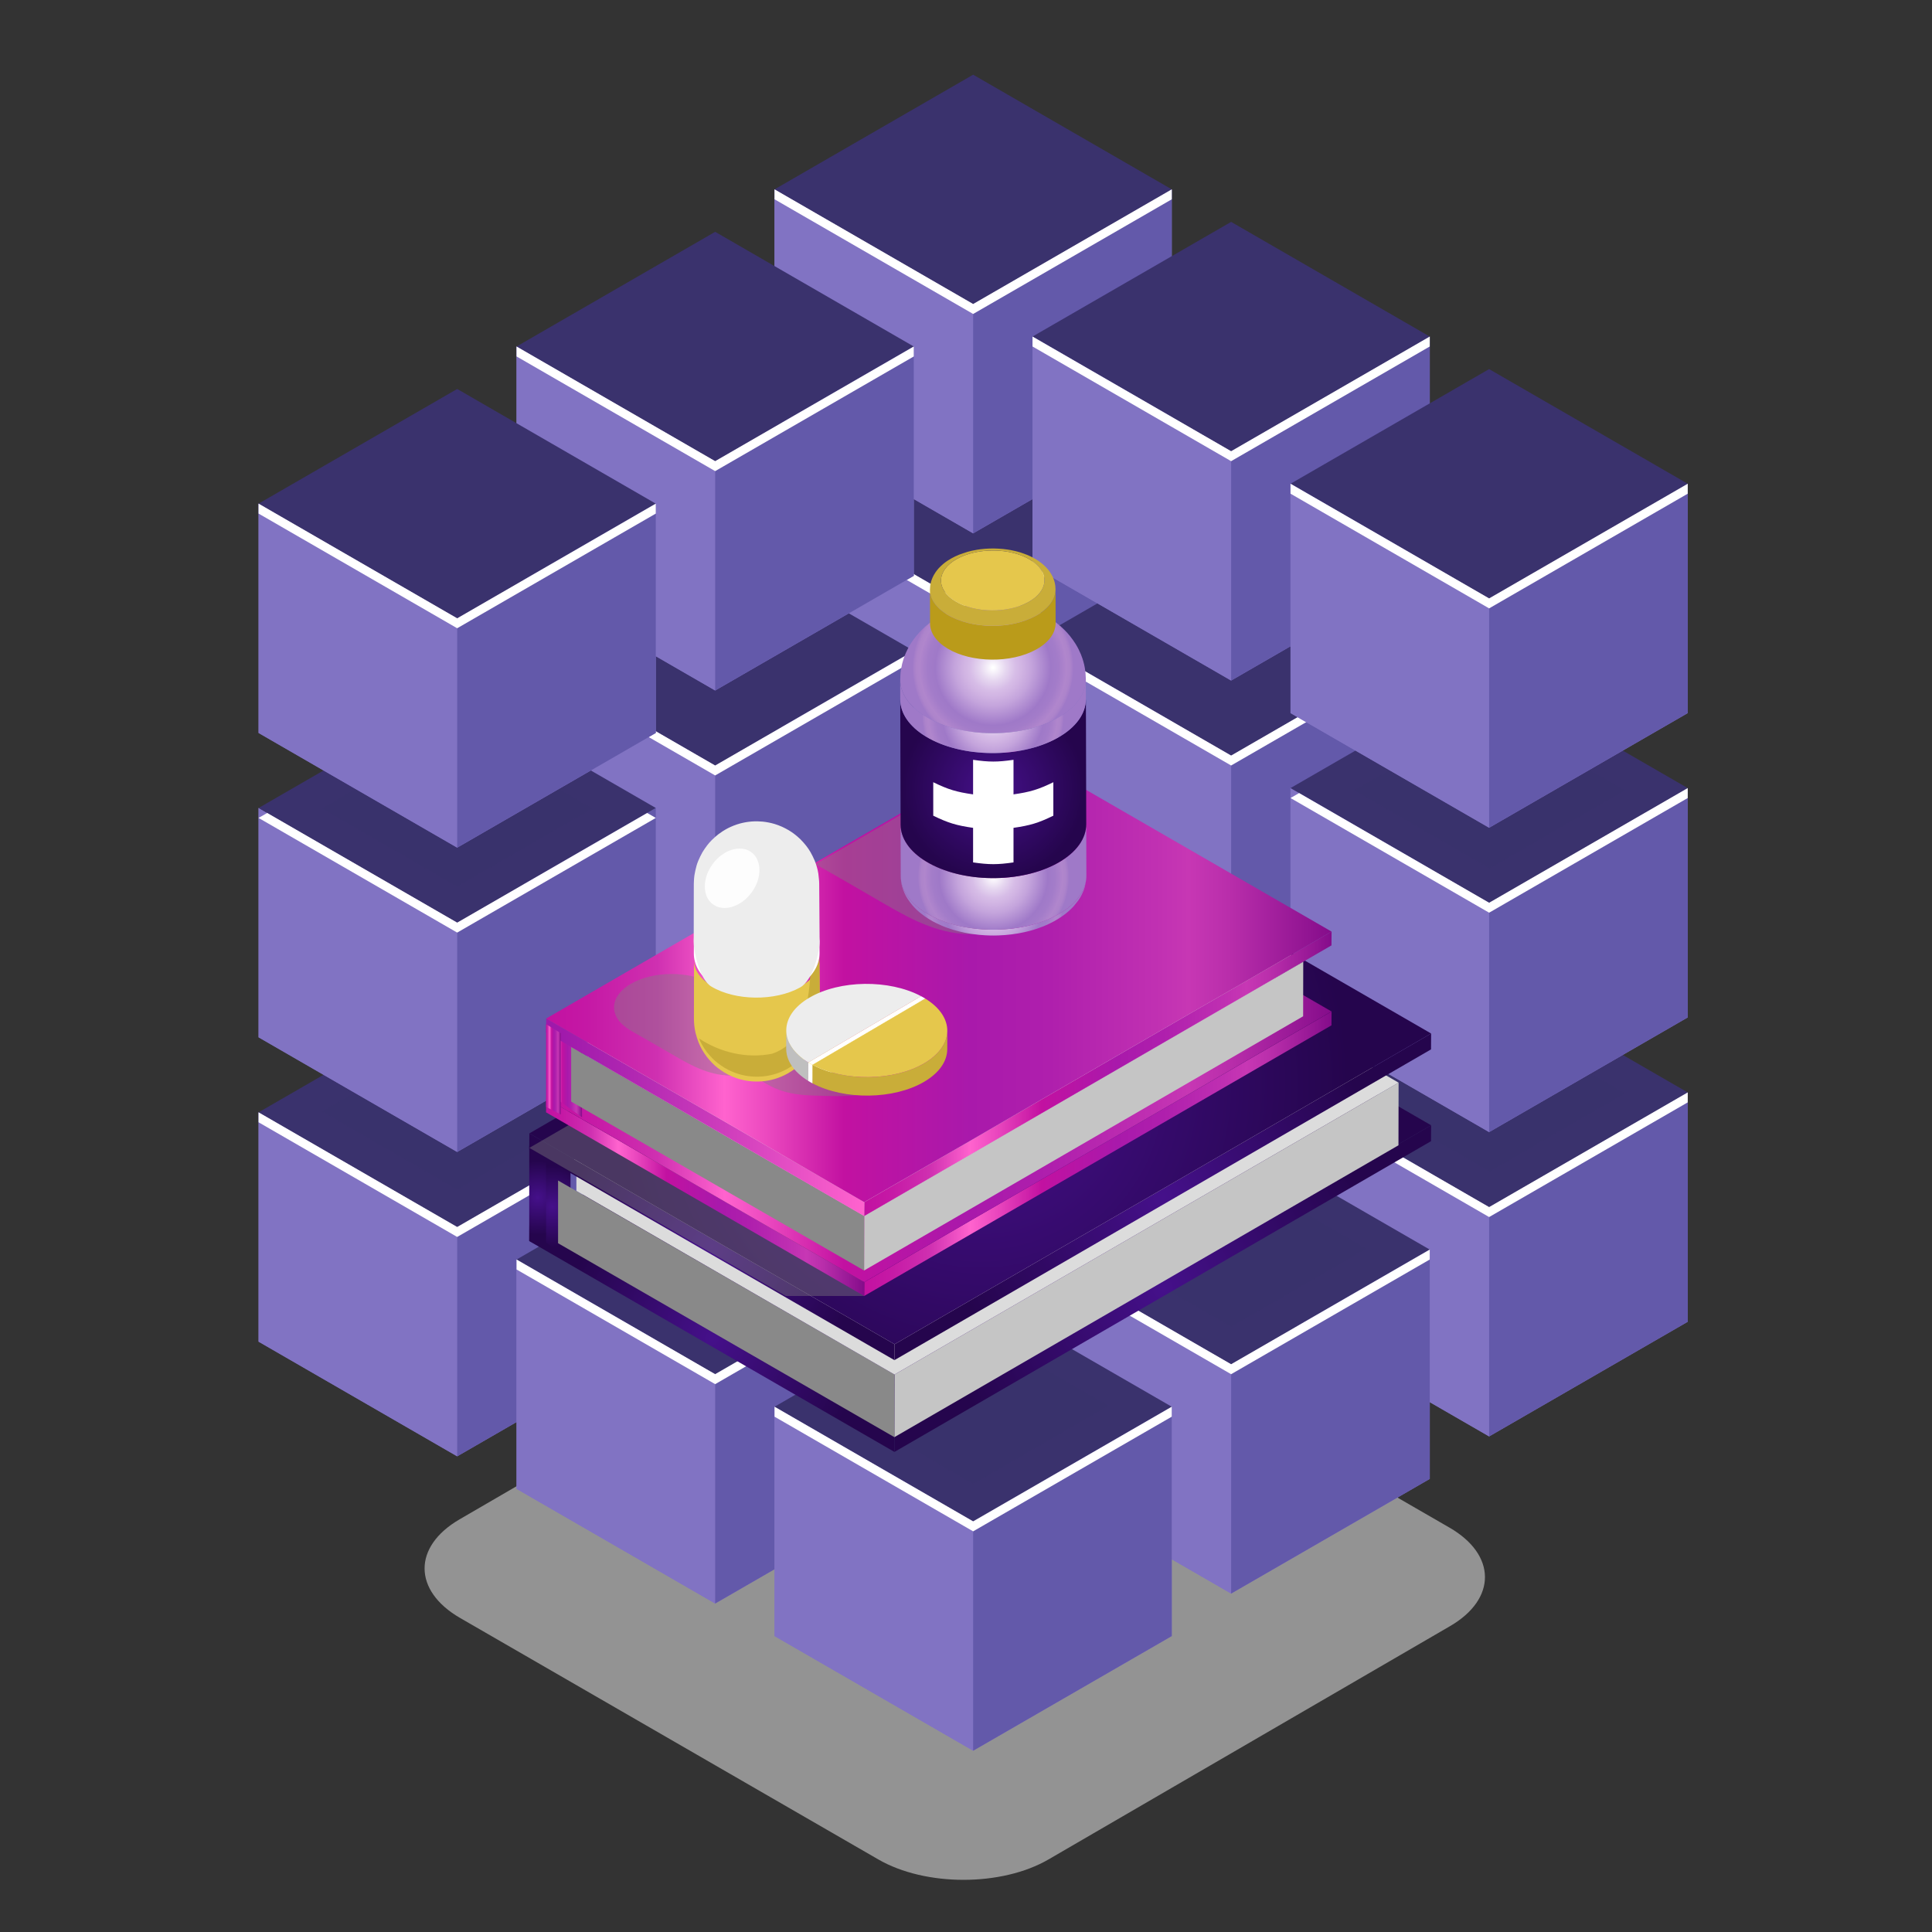 <?xml version="1.0" encoding="UTF-8"?> <!-- Generator: Adobe Illustrator 17.0.0, SVG Export Plug-In . SVG Version: 6.00 Build 0) --> <svg xmlns="http://www.w3.org/2000/svg" xmlns:xlink="http://www.w3.org/1999/xlink" id="Layer_1" x="0px" y="0px" width="100px" height="100px" viewBox="0 0 100 100" xml:space="preserve"><rect x="0" y="0" width="100" height="100" fill="#333333" stroke="none"/> <g opacity="0.5"> <path fill="#F3F3F3" d="M75.023,79.068c2.437,1.407,2.455,3.691,0.03,5.101L54.274,96.242c-2.425,1.41-6.373,1.41-8.811,0.003 L23.817,83.747c-2.442-1.41-2.455-3.696-0.03-5.106l20.778-12.074c2.423-1.41,6.369-1.407,8.808,0.003L75.023,79.068z"></path> </g> <g> <polygon fill="#8173C3" points="50.37,47.241 40.09,41.306 40.09,53.176 50.37,59.111 60.65,53.176 60.65,41.306 "></polygon> <polygon fill="#8173C3" points="50.37,59.111 40.09,53.176 40.09,41.306 50.37,47.241 "></polygon> <polygon fill="#6359AA" points="60.65,53.176 50.37,59.111 50.37,47.241 60.65,41.306 "></polygon> <polygon fill="#3A326D" points="50.37,47.241 40.09,41.306 50.37,35.371 60.65,41.306 "></polygon> <polygon fill="#FFFFFF" points="50.37,47.241 40.536,41.564 40.09,41.821 50.37,47.756 60.65,41.821 60.204,41.564 "></polygon> </g> <g> <polygon fill="#8173C3" points="63.723,54.86 53.443,48.925 53.443,60.795 63.723,66.73 74.004,60.795 74.004,48.925 "></polygon> <polygon fill="#8173C3" points="63.723,66.73 53.443,60.795 53.443,48.925 63.723,54.86 "></polygon> <polygon fill="#6359AA" points="74.004,60.795 63.723,66.73 63.723,54.86 74.004,48.925 "></polygon> <polygon fill="#3A326D" points="63.723,54.86 53.443,48.925 63.723,42.99 74.003,48.925 "></polygon> <polygon fill="#FFFFFF" points="63.723,54.86 53.889,49.183 53.443,49.44 63.723,55.375 74.003,49.44 73.557,49.183 "></polygon> </g> <g> <polygon fill="#8173C3" points="77.077,62.479 66.797,56.544 66.797,68.414 77.077,74.349 87.357,68.414 87.357,56.544 "></polygon> <polygon fill="#8173C3" points="77.077,74.349 66.797,68.414 66.797,56.544 77.077,62.479 "></polygon> <polygon fill="#6359AA" points="87.357,68.414 77.077,74.349 77.077,62.479 87.357,56.544 "></polygon> <polygon fill="#3A326D" points="77.077,62.479 66.797,56.544 77.076,50.609 87.356,56.544 "></polygon> <polygon fill="#FFFFFF" points="77.077,62.479 67.242,56.802 66.797,57.059 77.077,62.994 87.356,57.059 87.357,56.544 "></polygon> </g> <g> <polygon fill="#8173C3" points="37.017,55.375 26.737,49.44 26.737,61.31 37.017,67.245 47.297,61.31 47.297,49.44 "></polygon> <polygon fill="#8173C3" points="37.017,67.245 26.737,61.31 26.737,49.44 37.017,55.375 "></polygon> <polygon fill="#6359AA" points="47.297,61.31 37.017,67.245 37.017,55.375 47.297,49.44 "></polygon> <polygon fill="#3A326D" points="37.017,55.375 26.737,49.44 37.017,43.505 47.297,49.44 "></polygon> <polygon fill="#FFFFFF" points="37.017,55.375 27.183,49.697 26.737,49.955 37.017,55.89 47.297,49.955 46.851,49.698 "></polygon> </g> <g> <polygon fill="#8173C3" points="50.37,62.994 40.09,57.059 40.09,68.929 50.37,74.864 60.65,68.929 60.65,57.059 "></polygon> <polygon fill="#8173C3" points="50.37,74.864 40.09,68.929 40.09,57.059 50.37,62.994 "></polygon> <polygon fill="#6359AA" points="60.65,68.929 50.37,74.864 50.37,62.994 60.65,57.059 "></polygon> <polygon fill="#3A326D" points="50.37,62.994 40.09,57.059 50.37,51.124 60.65,57.059 "></polygon> <polygon fill="#FFFFFF" points="50.37,62.994 40.536,57.316 40.09,57.574 50.37,63.509 60.65,57.574 60.204,57.317 "></polygon> </g> <g> <polygon fill="#8173C3" points="63.723,70.613 53.443,64.678 53.443,76.548 63.723,82.483 74.004,76.548 74.004,64.678 "></polygon> <polygon fill="#8173C3" points="63.723,82.483 53.443,76.548 53.443,64.678 63.723,70.613 "></polygon> <polygon fill="#6359AA" points="74.004,76.548 63.723,82.483 63.723,70.613 74.004,64.678 "></polygon> <polygon fill="#3A326D" points="63.723,70.613 53.443,64.678 63.723,58.743 74.003,64.678 "></polygon> <polygon fill="#FFFFFF" points="63.723,70.613 53.889,64.935 53.443,65.193 63.723,71.128 74.003,65.193 74.004,64.678 "></polygon> </g> <g> <polygon fill="#8173C3" points="23.664,63.509 13.384,57.574 13.384,69.444 23.664,75.379 33.944,69.444 33.944,57.574 "></polygon> <polygon fill="#8173C3" points="23.664,75.379 13.384,69.444 13.384,57.574 23.664,63.509 "></polygon> <polygon fill="#6359AA" points="33.944,69.444 23.664,75.379 23.664,63.509 33.944,57.574 "></polygon> <polygon fill="#3A326D" points="23.664,63.509 13.384,57.574 23.664,51.639 33.944,57.574 "></polygon> <polygon fill="#FFFFFF" points="23.664,63.509 13.384,57.574 13.384,58.089 23.664,64.024 33.944,58.089 33.498,57.832 "></polygon> </g> <g> <polygon fill="#8173C3" points="37.017,71.128 26.737,65.193 26.737,77.063 37.017,82.998 47.297,77.063 47.297,65.193 "></polygon> <polygon fill="#8173C3" points="37.017,82.998 26.737,77.063 26.737,65.193 37.017,71.128 "></polygon> <polygon fill="#6359AA" points="47.297,77.063 37.017,82.998 37.017,71.128 47.297,65.193 "></polygon> <polygon fill="#3A326D" points="37.017,71.128 26.737,65.193 37.017,59.258 47.297,65.193 "></polygon> <polygon fill="#FFFFFF" points="37.017,71.128 26.737,65.193 26.737,65.708 37.017,71.643 47.297,65.708 46.851,65.45 "></polygon> </g> <g> <polygon fill="#8173C3" points="50.37,78.747 40.09,72.812 40.09,84.682 50.37,90.617 60.65,84.682 60.65,72.812 "></polygon> <polygon fill="#8173C3" points="50.37,90.617 40.09,84.682 40.09,72.812 50.37,78.747 "></polygon> <polygon fill="#6359AA" points="60.65,84.682 50.37,90.617 50.37,78.747 60.65,72.812 "></polygon> <polygon fill="#3A326D" points="50.37,78.747 40.09,72.812 50.37,66.877 60.65,72.812 "></polygon> <polygon fill="#FFFFFF" points="50.37,78.747 40.09,72.812 40.09,73.327 50.37,79.262 60.65,73.327 60.65,72.812 "></polygon> </g> <g> <polygon fill="#8173C3" points="50.37,31.489 40.09,25.553 40.09,37.423 50.37,43.359 60.65,37.423 60.65,25.553 "></polygon> <polygon fill="#8173C3" points="50.37,43.359 40.09,37.423 40.09,25.553 50.37,31.489 "></polygon> <polygon fill="#6359AA" points="60.65,37.423 50.37,43.359 50.37,31.489 60.65,25.553 "></polygon> <polygon fill="#3A326D" points="50.37,31.489 40.09,25.553 50.37,19.618 60.65,25.554 "></polygon> <polygon fill="#FFFFFF" points="50.37,31.489 40.536,25.811 40.09,26.068 50.37,32.003 60.65,26.068 60.204,25.811 "></polygon> </g> <g> <polygon opacity="0.7" fill="#3A326D" points="50.37,76.814 43.358,72.765 50.37,68.717 57.383,72.765 "></polygon> <polygon opacity="0.7" fill="#3A326D" points="37.017,69.195 30.005,65.146 37.017,61.098 44.03,65.146 "></polygon> <polygon opacity="0.7" fill="#3A326D" points="63.723,68.68 56.711,64.631 63.723,60.583 70.736,64.631 "></polygon> <polygon opacity="0.7" fill="#3A326D" points="77.102,60.639 70.09,56.591 77.102,52.542 84.115,56.591 "></polygon> <polygon opacity="0.7" fill="#3A326D" points="23.664,61.576 16.651,57.527 23.664,53.479 30.676,57.527 "></polygon> </g> <g> <polygon fill="#8173C3" points="63.723,39.108 53.443,33.172 53.443,45.042 63.723,50.978 74.004,45.042 74.004,33.172 "></polygon> <polygon fill="#8173C3" points="63.723,50.978 53.443,45.042 53.443,33.172 63.723,39.108 "></polygon> <polygon fill="#6359AA" points="74.004,45.042 63.723,50.978 63.723,39.108 74.004,33.172 "></polygon> <polygon fill="#3A326D" points="63.723,39.108 53.443,33.172 63.723,27.237 74.003,33.173 "></polygon> <polygon fill="#FFFFFF" points="63.723,39.108 53.889,33.43 53.443,33.687 63.723,39.622 74.003,33.687 73.557,33.43 "></polygon> </g> <g> <polygon fill="#8173C3" points="77.077,46.727 66.797,40.791 66.797,52.661 77.077,58.597 87.357,52.661 87.357,40.791 "></polygon> <polygon fill="#8173C3" points="77.077,58.597 66.797,52.661 66.797,40.791 77.077,46.727 "></polygon> <polygon fill="#6359AA" points="87.357,52.661 77.077,58.597 77.077,46.727 87.357,40.791 "></polygon> <polygon fill="#3A326D" points="77.077,46.727 66.797,40.791 77.076,34.856 87.356,40.791 "></polygon> <polygon fill="#FFFFFF" points="77.077,46.727 67.242,41.049 66.797,41.306 77.077,47.241 87.356,41.306 87.357,40.791 "></polygon> </g> <g> <polygon fill="#8173C3" points="37.017,39.623 26.737,33.687 26.737,45.557 37.017,51.492 47.297,45.557 47.297,33.687 "></polygon> <polygon fill="#8173C3" points="37.017,51.493 26.737,45.557 26.737,33.687 37.017,39.623 "></polygon> <polygon fill="#6359AA" points="47.297,45.557 37.017,51.493 37.017,39.623 47.297,33.687 "></polygon> <polygon fill="#3A326D" points="37.017,39.623 26.737,33.687 37.017,27.752 47.297,33.687 "></polygon> <polygon fill="#FFFFFF" points="37.017,39.623 27.183,33.945 26.737,34.202 37.017,40.137 47.297,34.202 46.851,33.945 "></polygon> </g> <g> <polygon fill="#8173C3" points="23.664,47.756 13.384,41.821 13.384,53.691 23.664,59.626 33.944,53.691 33.944,41.821 "></polygon> <polygon fill="#8173C3" points="23.664,59.626 13.384,53.691 13.384,41.821 23.664,47.756 "></polygon> <polygon fill="#6359AA" points="33.944,53.691 23.664,59.626 23.664,47.756 33.944,41.821 "></polygon> <polygon fill="#3A326D" points="23.664,47.756 13.384,41.821 23.664,35.886 33.944,41.821 "></polygon> <polygon fill="#FFFFFF" points="23.664,47.756 13.83,42.079 13.384,42.336 23.664,48.271 33.944,42.336 33.498,42.079 "></polygon> </g> <g> <polygon opacity="0.7" fill="#3A326D" points="77.102,44.956 70.09,40.908 77.102,36.859 84.115,40.908 "></polygon> <polygon opacity="0.7" fill="#3A326D" points="23.664,45.893 16.651,41.844 23.664,37.795 30.676,41.844 "></polygon> </g> <g> <polygon fill="#8173C3" points="50.37,15.736 40.09,9.801 40.09,21.671 50.37,27.606 60.65,21.671 60.65,9.801 "></polygon> <polygon fill="#8173C3" points="50.37,27.606 40.09,21.671 40.09,9.801 50.37,15.736 "></polygon> <polygon fill="#6359AA" points="60.65,21.671 50.37,27.606 50.37,15.736 60.65,9.801 "></polygon> <polygon fill="#3A326D" points="50.37,15.736 40.09,9.801 50.37,3.866 60.65,9.801 "></polygon> <polygon fill="#FFFFFF" points="50.37,15.736 40.09,9.801 40.09,10.315 50.37,16.251 60.65,10.316 60.65,9.801 "></polygon> </g> <g> <polygon fill="#8173C3" points="63.723,23.355 53.443,17.42 53.443,29.29 63.723,35.225 74.004,29.29 74.004,17.42 "></polygon> <polygon fill="#8173C3" points="63.723,35.225 53.443,29.29 53.443,17.42 63.723,23.355 "></polygon> <polygon fill="#6359AA" points="74.004,29.29 63.723,35.225 63.723,23.355 74.004,17.42 "></polygon> <polygon fill="#3A326D" points="63.723,23.355 53.443,17.42 63.723,11.485 74.003,17.42 "></polygon> <polygon fill="#FFFFFF" points="63.723,23.355 53.443,17.42 53.443,17.934 63.723,23.87 74.003,17.935 74.004,17.42 "></polygon> </g> <g> <polygon fill="#8173C3" points="77.077,30.974 66.797,25.039 66.797,36.909 77.077,42.844 87.357,36.909 87.357,25.039 "></polygon> <polygon fill="#8173C3" points="77.077,42.844 66.797,36.909 66.797,25.039 77.077,30.974 "></polygon> <polygon fill="#6359AA" points="87.357,36.909 77.077,42.844 77.077,30.974 87.357,25.039 "></polygon> <polygon fill="#3A326D" points="77.077,30.974 66.797,25.039 77.076,19.104 87.356,25.039 "></polygon> <polygon fill="#FFFFFF" points="77.077,30.974 66.797,25.038 66.797,25.553 77.077,31.489 87.356,25.554 87.357,25.039 "></polygon> </g> <g> <polygon fill="#8173C3" points="37.017,23.87 26.737,17.935 26.737,29.805 37.017,35.74 47.297,29.805 47.297,17.935 "></polygon> <polygon fill="#8173C3" points="37.017,35.74 26.737,29.805 26.737,17.935 37.017,23.87 "></polygon> <polygon fill="#6359AA" points="47.297,29.805 37.017,35.74 37.017,23.87 47.297,17.935 "></polygon> <polygon fill="#3A326D" points="37.017,23.87 26.737,17.935 37.017,11.999 47.297,17.935 "></polygon> <polygon fill="#FFFFFF" points="37.017,23.87 26.737,17.935 26.737,18.449 37.017,24.385 47.297,18.45 47.297,17.935 "></polygon> </g> <g> <polygon fill="#8173C3" points="23.664,32.004 13.384,26.068 13.384,37.938 23.664,43.874 33.944,37.938 33.944,26.068 "></polygon> <polygon fill="#8173C3" points="23.664,43.874 13.384,37.938 13.384,26.068 23.664,32.004 "></polygon> <polygon fill="#6359AA" points="33.944,37.938 23.664,43.874 23.664,32.004 33.944,26.068 "></polygon> <polygon fill="#3A326D" points="23.664,32.004 13.384,26.068 23.664,20.133 33.944,26.069 "></polygon> <polygon fill="#FFFFFF" points="23.664,32.004 13.384,26.068 13.384,26.583 23.664,32.518 33.944,26.583 33.944,26.068 "></polygon> </g> <g> <g id="XMLID_11346_"> <radialGradient id="XMLID_2_" cx="60.186" cy="66.698" r="11.497" gradientUnits="userSpaceOnUse"> <stop offset="0" style="stop-color:#45108A"></stop> <stop offset="1" style="stop-color:#25054D"></stop> </radialGradient> <polygon id="XMLID_11347_" fill="url(#XMLID_2_)" points="74.075,58.244 74.07,59.067 46.296,75.152 46.302,74.329 "></polygon> </g> <g id="XMLID_11344_"> <radialGradient id="XMLID_3_" cx="36.847" cy="69.284" r="7.868" gradientUnits="userSpaceOnUse"> <stop offset="0" style="stop-color:#45108A"></stop> <stop offset="1" style="stop-color:#25054D"></stop> </radialGradient> <polygon id="XMLID_11345_" fill="url(#XMLID_3_)" points="46.302,74.329 46.296,75.152 27.393,64.238 27.399,63.415 "></polygon> </g> <g id="XMLID_11342_"> <radialGradient id="XMLID_4_" cx="50.737" cy="60.83" r="19.064" gradientUnits="userSpaceOnUse"> <stop offset="0" style="stop-color:#45108A"></stop> <stop offset="1" style="stop-color:#25054D"></stop> </radialGradient> <polygon id="XMLID_11343_" fill="url(#XMLID_4_)" points="74.075,58.244 46.302,74.329 27.399,63.415 55.172,47.331 "></polygon> </g> <radialGradient id="XMLID_5_" cx="28.589" cy="58.074" r="1.973" gradientTransform="matrix(1 0 0 1.071 0 0.249)" gradientUnits="userSpaceOnUse"> <stop offset="0" style="stop-color:#45108A"></stop> <stop offset="1" style="stop-color:#25054D"></stop> </radialGradient> <polygon id="XMLID_11339_" fill="url(#XMLID_5_)" points="29.53,60.62 27.647,59.654 27.647,63.828 29.53,65.283 "></polygon> <g id="XMLID_11331_"> <g id="XMLID_11332_"> <g id="XMLID_11337_"> <polygon id="XMLID_11338_" fill="#C5C5C5" points="72.391,56.038 72.384,59.28 46.293,74.387 46.3,71.146 "></polygon> </g> <g id="XMLID_11335_"> <polygon id="XMLID_11336_" fill="#898989" points="28.886,61.103 28.886,64.349 46.293,74.387 46.3,71.146 "></polygon> </g> <g id="XMLID_11333_"> <polygon id="XMLID_11334_" fill="#DCDCDC" points="54.843,45.906 29.834,60.387 29.834,61.639 46.3,71.146 72.391,56.038 "></polygon> </g> </g> </g> <g id="XMLID_11329_"> <radialGradient id="XMLID_6_" cx="60.186" cy="61.947" r="11.497" gradientUnits="userSpaceOnUse"> <stop offset="0" style="stop-color:#45108A"></stop> <stop offset="1" style="stop-color:#25054D"></stop> </radialGradient> <polygon id="XMLID_11330_" fill="url(#XMLID_6_)" points="74.075,53.494 74.07,54.316 46.296,70.401 46.302,69.578 "></polygon> </g> <g id="XMLID_11327_"> <radialGradient id="XMLID_7_" cx="36.847" cy="64.533" r="7.868" gradientUnits="userSpaceOnUse"> <stop offset="0" style="stop-color:#45108A"></stop> <stop offset="1" style="stop-color:#25054D"></stop> </radialGradient> <polygon id="XMLID_11328_" fill="url(#XMLID_7_)" points="46.302,69.578 46.296,70.401 27.393,59.487 27.399,58.664 "></polygon> </g> <g id="XMLID_11325_"> <radialGradient id="XMLID_8_" cx="50.737" cy="56.079" r="19.064" gradientUnits="userSpaceOnUse"> <stop offset="0" style="stop-color:#45108A"></stop> <stop offset="1" style="stop-color:#25054D"></stop> </radialGradient> <polygon id="XMLID_11326_" fill="url(#XMLID_8_)" points="74.075,53.494 46.302,69.578 27.399,58.664 55.172,42.58 "></polygon> </g> <radialGradient id="XMLID_9_" cx="27.828" cy="61.993" r="1.922" gradientUnits="userSpaceOnUse"> <stop offset="0" style="stop-color:#45108A"></stop> <stop offset="1" style="stop-color:#25054D"></stop> </radialGradient> <polygon id="XMLID_11322_" fill="url(#XMLID_9_)" points="28.264,64.676 27.393,64.227 27.393,59.31 28.264,59.842 "></polygon> <polygon id="XMLID_20_" opacity="0.41" fill="#808080" points="44.728,67.08 40.673,67.08 27.399,59.414 29.564,58.16 44.486,64.654 "></polygon> <g id="XMLID_11318_"> <linearGradient id="XMLID_10_" gradientUnits="userSpaceOnUse" x1="44.728" y1="59.717" x2="68.922" y2="59.717"> <stop offset="0" style="stop-color:#C211A1"></stop> <stop offset="0.052" style="stop-color:#C518A5"></stop> <stop offset="0.131" style="stop-color:#CE2DAF"></stop> <stop offset="0.141" style="stop-color:#CF30B1"></stop> <stop offset="0.227" style="stop-color:#FF63CE"></stop> <stop offset="0.282" style="stop-color:#EB48BF"></stop> <stop offset="0.379" style="stop-color:#C211A1"></stop> <stop offset="0.54" style="stop-color:#A919AB"></stop> <stop offset="0.641" style="stop-color:#AF1FAD"></stop> <stop offset="0.775" style="stop-color:#C030B2"></stop> <stop offset="0.818" style="stop-color:#C737B4"></stop> <stop offset="0.869" style="stop-color:#B92EAB"></stop> <stop offset="0.964" style="stop-color:#941694"></stop> <stop offset="1" style="stop-color:#840C8A"></stop> </linearGradient> <polygon id="XMLID_11319_" fill="url(#XMLID_10_)" points="68.922,52.354 68.917,53.071 44.728,67.08 44.733,66.363 "></polygon> </g> <g id="XMLID_11316_"> <linearGradient id="XMLID_11_" gradientUnits="userSpaceOnUse" x1="28.264" y1="61.969" x2="44.733" y2="61.969"> <stop offset="0" style="stop-color:#C211A1"></stop> <stop offset="0.052" style="stop-color:#C518A5"></stop> <stop offset="0.131" style="stop-color:#CE2DAF"></stop> <stop offset="0.141" style="stop-color:#CF30B1"></stop> <stop offset="0.227" style="stop-color:#FF63CE"></stop> <stop offset="0.282" style="stop-color:#EB48BF"></stop> <stop offset="0.379" style="stop-color:#C211A1"></stop> <stop offset="0.54" style="stop-color:#A919AB"></stop> <stop offset="0.641" style="stop-color:#AF1FAD"></stop> <stop offset="0.775" style="stop-color:#C030B2"></stop> <stop offset="0.818" style="stop-color:#C737B4"></stop> <stop offset="0.869" style="stop-color:#B92EAB"></stop> <stop offset="0.964" style="stop-color:#941694"></stop> <stop offset="1" style="stop-color:#840C8A"></stop> </linearGradient> <polygon id="XMLID_11317_" fill="url(#XMLID_11_)" points="44.733,66.363 44.728,67.08 28.264,57.575 28.269,56.858 "></polygon> </g> <g id="XMLID_11314_"> <linearGradient id="XMLID_12_" gradientUnits="userSpaceOnUse" x1="28.269" y1="54.606" x2="68.922" y2="54.606"> <stop offset="0" style="stop-color:#C211A1"></stop> <stop offset="0.052" style="stop-color:#C518A5"></stop> <stop offset="0.131" style="stop-color:#CE2DAF"></stop> <stop offset="0.141" style="stop-color:#CF30B1"></stop> <stop offset="0.227" style="stop-color:#FF63CE"></stop> <stop offset="0.282" style="stop-color:#EB48BF"></stop> <stop offset="0.379" style="stop-color:#C211A1"></stop> <stop offset="0.54" style="stop-color:#A919AB"></stop> <stop offset="0.641" style="stop-color:#AF1FAD"></stop> <stop offset="0.775" style="stop-color:#C030B2"></stop> <stop offset="0.818" style="stop-color:#C737B4"></stop> <stop offset="0.869" style="stop-color:#B92EAB"></stop> <stop offset="0.964" style="stop-color:#941694"></stop> <stop offset="1" style="stop-color:#840C8A"></stop> </linearGradient> <polygon id="XMLID_11315_" fill="url(#XMLID_12_)" points="68.922,52.354 44.733,66.363 28.269,56.858 52.458,42.849 "></polygon> </g> <linearGradient id="XMLID_13_" gradientUnits="userSpaceOnUse" x1="28.485" y1="55.544" x2="30.125" y2="55.544"> <stop offset="0" style="stop-color:#C211A1"></stop> <stop offset="0.052" style="stop-color:#C518A5"></stop> <stop offset="0.131" style="stop-color:#CE2DAF"></stop> <stop offset="0.141" style="stop-color:#CF30B1"></stop> <stop offset="0.227" style="stop-color:#FF63CE"></stop> <stop offset="0.282" style="stop-color:#EB48BF"></stop> <stop offset="0.379" style="stop-color:#C211A1"></stop> <stop offset="0.54" style="stop-color:#A919AB"></stop> <stop offset="0.641" style="stop-color:#AF1FAD"></stop> <stop offset="0.775" style="stop-color:#C030B2"></stop> <stop offset="0.818" style="stop-color:#C737B4"></stop> <stop offset="0.869" style="stop-color:#B92EAB"></stop> <stop offset="0.964" style="stop-color:#941694"></stop> <stop offset="1" style="stop-color:#840C8A"></stop> </linearGradient> <polygon id="XMLID_11311_" fill="url(#XMLID_13_)" points="30.125,54.041 28.485,53.256 28.485,56.648 30.125,57.831 "></polygon> <g id="XMLID_11303_"> <g id="XMLID_11304_"> <g id="XMLID_11309_"> <polygon id="XMLID_11310_" fill="#C5C5C5" points="67.456,49.779 67.45,52.603 44.725,65.761 44.731,62.937 "></polygon> </g> <g id="XMLID_11307_"> <polygon id="XMLID_11308_" fill="#898989" points="29.564,54.191 29.564,57.018 44.725,65.761 44.731,62.937 "></polygon> </g> <g id="XMLID_11305_"> <polygon id="XMLID_11306_" fill="#DCDCDC" points="52.172,40.955 30.39,53.567 30.39,54.658 44.731,62.937 67.456,49.779 "></polygon> </g> </g> </g> <g id="XMLID_11301_"> <linearGradient id="XMLID_14_" gradientUnits="userSpaceOnUse" x1="44.728" y1="55.579" x2="68.922" y2="55.579"> <stop offset="0" style="stop-color:#C211A1"></stop> <stop offset="0.052" style="stop-color:#C518A5"></stop> <stop offset="0.131" style="stop-color:#CE2DAF"></stop> <stop offset="0.141" style="stop-color:#CF30B1"></stop> <stop offset="0.227" style="stop-color:#FF63CE"></stop> <stop offset="0.282" style="stop-color:#EB48BF"></stop> <stop offset="0.379" style="stop-color:#C211A1"></stop> <stop offset="0.54" style="stop-color:#A919AB"></stop> <stop offset="0.641" style="stop-color:#AF1FAD"></stop> <stop offset="0.775" style="stop-color:#C030B2"></stop> <stop offset="0.818" style="stop-color:#C737B4"></stop> <stop offset="0.869" style="stop-color:#B92EAB"></stop> <stop offset="0.964" style="stop-color:#941694"></stop> <stop offset="1" style="stop-color:#840C8A"></stop> </linearGradient> <polygon id="XMLID_11302_" fill="url(#XMLID_14_)" points="68.922,48.217 68.917,48.933 44.728,62.942 44.733,62.226 "></polygon> </g> <g id="XMLID_11299_"> <linearGradient id="XMLID_15_" gradientUnits="userSpaceOnUse" x1="28.264" y1="57.831" x2="44.733" y2="57.831"> <stop offset="0.035" style="stop-color:#9F19AB"></stop> <stop offset="0.244" style="stop-color:#AE25B1"></stop> <stop offset="0.645" style="stop-color:#D744BF"></stop> <stop offset="1" style="stop-color:#FF63CE"></stop> </linearGradient> <polygon id="XMLID_11300_" fill="url(#XMLID_15_)" points="44.733,62.226 44.728,62.942 28.264,53.437 28.269,52.72 "></polygon> </g> <g id="XMLID_11297_"> <linearGradient id="XMLID_16_" gradientUnits="userSpaceOnUse" x1="28.267" y1="50.468" x2="68.922" y2="50.468"> <stop offset="0" style="stop-color:#C211A1"></stop> <stop offset="0.052" style="stop-color:#C518A5"></stop> <stop offset="0.131" style="stop-color:#CE2DAF"></stop> <stop offset="0.141" style="stop-color:#CF30B1"></stop> <stop offset="0.227" style="stop-color:#FF63CE"></stop> <stop offset="0.282" style="stop-color:#EB48BF"></stop> <stop offset="0.379" style="stop-color:#C211A1"></stop> <stop offset="0.54" style="stop-color:#A919AB"></stop> <stop offset="0.641" style="stop-color:#AF1FAD"></stop> <stop offset="0.775" style="stop-color:#C030B2"></stop> <stop offset="0.818" style="stop-color:#C737B4"></stop> <stop offset="0.869" style="stop-color:#B92EAB"></stop> <stop offset="0.964" style="stop-color:#941694"></stop> <stop offset="1" style="stop-color:#840C8A"></stop> </linearGradient> <polygon id="XMLID_9051_" fill="url(#XMLID_16_)" points="68.922,48.219 44.731,62.224 28.267,52.721 32.83,50.079 40.866,45.426 52.458,38.712 "></polygon> </g> <linearGradient id="XMLID_17_" gradientUnits="userSpaceOnUse" x1="28.264" y1="55.347" x2="29.022" y2="55.347"> <stop offset="0" style="stop-color:#C211A1"></stop> <stop offset="0.052" style="stop-color:#C518A5"></stop> <stop offset="0.131" style="stop-color:#CE2DAF"></stop> <stop offset="0.141" style="stop-color:#CF30B1"></stop> <stop offset="0.227" style="stop-color:#FF63CE"></stop> <stop offset="0.282" style="stop-color:#EB48BF"></stop> <stop offset="0.379" style="stop-color:#C211A1"></stop> <stop offset="0.54" style="stop-color:#A919AB"></stop> <stop offset="0.641" style="stop-color:#AF1FAD"></stop> <stop offset="0.775" style="stop-color:#C030B2"></stop> <stop offset="0.818" style="stop-color:#C737B4"></stop> <stop offset="0.869" style="stop-color:#B92EAB"></stop> <stop offset="0.964" style="stop-color:#941694"></stop> <stop offset="1" style="stop-color:#840C8A"></stop> </linearGradient> <polygon id="XMLID_11294_" fill="url(#XMLID_17_)" points="29.022,57.683 28.264,57.293 28.264,53.01 29.022,53.474 "></polygon> <g id="XMLID_10904_"> <path id="XMLID_9049_" opacity="0.41" fill="#808080" d="M52.321,45.965v2.339c-0.004,0.118-2.256,0.049-2.465,0.034 c-1.704-0.129-3.123-1-4.564-1.837c-0.426-0.247-0.856-0.495-1.282-0.742c-0.529-0.304-1.057-0.609-1.59-0.909 c-0.068-0.038-0.137-0.08-0.205-0.122l6.523-3.777c0.015,0.008,0.027,0.015,0.042,0.023c1.293,0.753,1.643,1.841,1.065,2.784 L52.321,45.965z"></path> </g> <g id="XMLID_10821_"> <radialGradient id="XMLID_18_" cx="51.426" cy="46.873" r="3.569" gradientUnits="userSpaceOnUse"> <stop offset="0.01" style="stop-color:#FFFFFF"></stop> <stop offset="0.162" style="stop-color:#E6D7F0"></stop> <stop offset="0.285" style="stop-color:#D7BDE7"></stop> <stop offset="0.359" style="stop-color:#D1B4E3"></stop> <stop offset="0.477" style="stop-color:#C4A4DC"></stop> <stop offset="0.706" style="stop-color:#A17BC9"></stop> <stop offset="0.717" style="stop-color:#9F79C8"></stop> <stop offset="0.811" style="stop-color:#A37CC9"></stop> <stop offset="0.898" style="stop-color:#AE84CC"></stop> <stop offset="0.909" style="stop-color:#B086CC"></stop> <stop offset="0.957" style="stop-color:#AD84CB"></stop> <stop offset="0.988" style="stop-color:#A57DC9"></stop> <stop offset="1" style="stop-color:#9F79C8"></stop> </radialGradient> <path id="XMLID_8979_" fill="url(#XMLID_18_)" d="M48.12,47.594c-0.072-0.045-0.169-0.103-0.237-0.153 c-0.125-0.093-0.292-0.216-0.405-0.323c-0.077-0.073-0.178-0.171-0.246-0.253c-0.086-0.102-0.191-0.246-0.265-0.357 c-0.056-0.084-0.117-0.204-0.157-0.296c-0.042-0.095-0.086-0.227-0.116-0.326c-0.017-0.056-0.034-0.133-0.042-0.191 c-0.014-0.103-0.026-0.241-0.03-0.344c0.002,0.691,0.446,1.383,1.338,1.919c1.837,1.106,4.878,1.136,6.793,0.069 c0.985-0.549,1.48-1.283,1.478-2.016c0,0.058-0.001,0.136-0.009,0.194c-0.016,0.116-0.044,0.27-0.072,0.384 c-0.017,0.069-0.051,0.158-0.077,0.225c-0.023,0.057-0.059,0.131-0.085,0.187c-0.047,0.099-0.122,0.225-0.189,0.312 c-0.065,0.085-0.153,0.197-0.223,0.278c-0.048,0.055-0.117,0.124-0.17,0.174c-0.162,0.154-0.33,0.283-0.499,0.396 c-0.092,0.062-0.219,0.138-0.316,0.193c-0.08,0.045-0.19,0.1-0.272,0.141c-0.097,0.048-0.231,0.105-0.331,0.146 c-0.089,0.036-0.209,0.08-0.3,0.111c-0.308,0.105-0.57,0.164-0.656,0.183c-0.43,0.096-0.886,0.154-1.354,0.171 c-0.336,0.012-0.596-0.002-0.682-0.007c-0.247-0.013-0.381-0.028-0.674-0.067c-0.003,0-0.305-0.041-0.657-0.128 c-0.095-0.023-0.221-0.058-0.315-0.086c-0.096-0.029-0.222-0.072-0.317-0.105c-0.089-0.03-0.206-0.078-0.293-0.115 c-0.093-0.04-0.214-0.098-0.305-0.141C48.337,47.722,48.212,47.651,48.12,47.594z"></path> </g> <g id="XMLID_10804_"> <radialGradient id="XMLID_19_" cx="51.423" cy="45.388" r="3.911" gradientUnits="userSpaceOnUse"> <stop offset="0.01" style="stop-color:#FFFFFF"></stop> <stop offset="0.162" style="stop-color:#E6D7F0"></stop> <stop offset="0.285" style="stop-color:#D7BDE7"></stop> <stop offset="0.359" style="stop-color:#D1B4E3"></stop> <stop offset="0.477" style="stop-color:#C4A4DC"></stop> <stop offset="0.706" style="stop-color:#A17BC9"></stop> <stop offset="0.717" style="stop-color:#9F79C8"></stop> <stop offset="0.811" style="stop-color:#A37CC9"></stop> <stop offset="0.898" style="stop-color:#AE84CC"></stop> <stop offset="0.909" style="stop-color:#B086CC"></stop> <stop offset="0.957" style="stop-color:#AD84CB"></stop> <stop offset="0.988" style="stop-color:#A57DC9"></stop> <stop offset="1" style="stop-color:#9F79C8"></stop> </radialGradient> <path id="XMLID_8975_" fill="url(#XMLID_19_)" d="M46.622,45.352l-0.008-2.669c0.002,0.691,0.446,1.383,1.338,1.919 c1.837,1.106,4.878,1.136,6.793,0.069c0.985-0.549,1.48-1.283,1.478-2.016l0.008,2.669c0.002,0.733-0.493,1.466-1.478,2.016 c-1.915,1.068-4.956,1.037-6.793-0.069C47.068,46.734,46.624,46.043,46.622,45.352z"></path> </g> <g id="XMLID_10799_"> <radialGradient id="XMLID_21_" cx="51.41" cy="40.817" r="4.725" gradientUnits="userSpaceOnUse"> <stop offset="0" style="stop-color:#45108A"></stop> <stop offset="1" style="stop-color:#25054D"></stop> </radialGradient> <path id="XMLID_8948_" fill="url(#XMLID_21_)" d="M46.615,42.682l-0.018-6.472c0.002,0.691,0.446,1.383,1.338,1.919 c1.837,1.106,4.878,1.136,6.793,0.069c0.985-0.549,1.48-1.283,1.478-2.016l0.018,6.472c0.002,0.733-0.493,1.466-1.478,2.016 c-1.915,1.068-4.956,1.037-6.793-0.069C47.061,44.065,46.617,43.374,46.615,42.682z"></path> </g> <radialGradient id="XMLID_22_" cx="51.398" cy="34.555" r="4.16" gradientUnits="userSpaceOnUse"> <stop offset="0.01" style="stop-color:#FFFFFF"></stop> <stop offset="0.162" style="stop-color:#E6D7F0"></stop> <stop offset="0.285" style="stop-color:#D7BDE7"></stop> <stop offset="0.359" style="stop-color:#D1B4E3"></stop> <stop offset="0.477" style="stop-color:#C4A4DC"></stop> <stop offset="0.706" style="stop-color:#A17BC9"></stop> <stop offset="0.717" style="stop-color:#9F79C8"></stop> <stop offset="0.811" style="stop-color:#A37CC9"></stop> <stop offset="0.898" style="stop-color:#AE84CC"></stop> <stop offset="0.909" style="stop-color:#B086CC"></stop> <stop offset="0.957" style="stop-color:#AD84CB"></stop> <stop offset="0.988" style="stop-color:#A57DC9"></stop> <stop offset="1" style="stop-color:#9F79C8"></stop> </radialGradient> <path id="XMLID_8946_" fill="url(#XMLID_22_)" d="M56.184,34.809c-0.007-0.073-0.024-0.17-0.034-0.242 c-0.015-0.103-0.049-0.238-0.078-0.338c-0.049-0.17-0.153-0.499-0.398-0.897c-0.079-0.129-0.198-0.293-0.292-0.411 c-0.08-0.101-0.195-0.229-0.287-0.318c-0.066-0.064-0.154-0.148-0.223-0.208c-0.061-0.053-0.145-0.121-0.209-0.171 c-0.128-0.1-0.311-0.217-0.448-0.305c-0.104-0.061-0.245-0.138-0.353-0.193c-0.073-0.037-0.172-0.082-0.246-0.115 c-0.094-0.041-0.221-0.09-0.317-0.125c-0.084-0.031-0.197-0.069-0.284-0.093c-0.153-0.042-0.359-0.092-0.514-0.126 c-0.08-0.017-0.187-0.034-0.268-0.046c-0.077-0.011-0.18-0.026-0.258-0.032c-0.154-0.012-0.359-0.026-0.513-0.028 c-0.077-0.001-0.18,0-0.257,0.003c-0.077,0.003-0.18,0.01-0.257,0.015c-0.079,0.005-0.185,0.019-0.264,0.027 c-0.124,0.013-0.409,0.062-0.538,0.094c-0.093,0.023-0.219,0.051-0.31,0.08c-0.155,0.048-0.36,0.118-0.512,0.176 c-0.106,0.04-0.244,0.105-0.346,0.154c-0.076,0.036-0.175,0.089-0.248,0.13c-0.133,0.074-0.306,0.181-0.43,0.269 c-0.132,0.094-0.303,0.226-0.423,0.336c-0.095,0.087-0.221,0.205-0.306,0.303c-0.051,0.059-0.121,0.135-0.168,0.196 c-0.071,0.091-0.164,0.215-0.226,0.312c-0.059,0.092-0.137,0.216-0.184,0.315c-0.032,0.067-0.078,0.155-0.107,0.223 c-0.041,0.097-0.094,0.226-0.124,0.327c-0.021,0.07-0.051,0.164-0.067,0.235c-0.023,0.1-0.05,0.235-0.066,0.337 c-0.023,0.145-0.029,0.342-0.034,0.49c0.002,0.691,0.446,1.383,1.338,1.919c1.837,1.106,4.878,1.136,6.793,0.069 c0.985-0.549,1.48-1.283,1.478-2.016C56.2,35.05,56.193,34.912,56.184,34.809z"></path> <g id="XMLID_10788_"> <radialGradient id="XMLID_23_" cx="51.399" cy="37.066" r="3.658" gradientUnits="userSpaceOnUse"> <stop offset="0.01" style="stop-color:#FFFFFF"></stop> <stop offset="0.162" style="stop-color:#E6D7F0"></stop> <stop offset="0.285" style="stop-color:#D7BDE7"></stop> <stop offset="0.359" style="stop-color:#D1B4E3"></stop> <stop offset="0.477" style="stop-color:#C4A4DC"></stop> <stop offset="0.706" style="stop-color:#A17BC9"></stop> <stop offset="0.717" style="stop-color:#9F79C8"></stop> <stop offset="0.811" style="stop-color:#A37CC9"></stop> <stop offset="0.898" style="stop-color:#AE84CC"></stop> <stop offset="0.909" style="stop-color:#B086CC"></stop> <stop offset="0.957" style="stop-color:#AD84CB"></stop> <stop offset="0.988" style="stop-color:#A57DC9"></stop> <stop offset="1" style="stop-color:#9F79C8"></stop> </radialGradient> <path id="XMLID_8945_" fill="url(#XMLID_23_)" d="M46.596,36.211l-0.003-1.03c0.002,0.691,0.446,1.383,1.338,1.919 c1.837,1.106,4.878,1.136,6.793,0.069c0.985-0.549,1.48-1.283,1.478-2.016l0.003,1.03c0.002,0.733-0.493,1.466-1.478,2.016 c-1.915,1.068-4.956,1.037-6.793-0.069C47.042,37.593,46.598,36.902,46.596,36.211z"></path> </g> <g id="XMLID_10780_"> <path id="XMLID_8943_" fill="#E5C74C" d="M53.315,28.968c1.024,0.616,0.989,1.598-0.078,2.193 c-1.067,0.595-2.762,0.578-3.786-0.038c-1.024-0.616-0.989-1.598,0.078-2.193C50.597,28.335,52.291,28.352,53.315,28.968z"></path> </g> <g id="XMLID_10760_"> <path id="XMLID_8942_" fill="#BA9B1A" d="M48.14,32.271l-0.005-1.75c0.001,0.468,0.302,0.935,0.905,1.298 c1.242,0.748,3.299,0.769,4.594,0.046c0.666-0.372,1.001-0.868,1-1.363l0.005,1.75c0.001,0.496-0.333,0.992-1,1.363 c-1.295,0.722-3.352,0.701-4.594-0.046C48.442,33.206,48.141,32.739,48.14,32.271z"></path> </g> <g id="XMLID_10741_"> <path id="XMLID_8940_" fill="#C9AD39" d="M49.253,28.897c0.054-0.029,0.126-0.068,0.181-0.094 c0.066-0.031,0.154-0.072,0.223-0.098c0.121-0.045,0.285-0.101,0.409-0.139c0.069-0.021,0.164-0.043,0.234-0.059 c0.184-0.043,0.412-0.074,0.454-0.079c0.069-0.007,0.161-0.02,0.23-0.023c0.069-0.004,0.161-0.011,0.23-0.013 c0.069-0.002,0.162-0.004,0.231-0.003c0.138,0.002,0.322,0.014,0.459,0.025c0.068,0.005,0.159,0.019,0.227,0.028 c0.051,0.006,0.275,0.043,0.444,0.086c0.067,0.017,0.156,0.039,0.222,0.061c0.121,0.04,0.281,0.097,0.399,0.144 c0.062,0.025,0.143,0.064,0.203,0.094c0.065,0.033,0.149,0.08,0.212,0.117c-0.075-0.045-0.18-0.041-0.296,0.023 c-1.024-0.616-2.719-0.633-3.786-0.038c-1.067,0.595-1.102,1.577-0.078,2.193c1.024,0.616,2.719,0.633,3.786,0.038 c1.067-0.595,1.102-1.577,0.078-2.193c0.116-0.064,0.22-0.068,0.296-0.023c0.046,0.03,0.109,0.066,0.153,0.098 c0.083,0.061,0.194,0.144,0.27,0.214c0.192,0.174,0.305,0.344,0.309,0.351c0.043,0.065,0.097,0.155,0.132,0.225 c0.028,0.056,0.06,0.133,0.079,0.192c0.017,0.054,0.04,0.126,0.049,0.182c0.006,0.035,0.016,0.081,0.019,0.117 c0.006,0.053,0.01,0.125,0.011,0.179c0.001,0.496-0.333,0.992-1,1.363c-1.295,0.722-3.352,0.701-4.594-0.046 c-0.603-0.363-0.903-0.83-0.905-1.298l0,0c0.003-0.071,0.008-0.166,0.018-0.236c0.009-0.062,0.027-0.144,0.047-0.203 c0.031-0.096,0.084-0.258,0.23-0.471c0.044-0.064,0.108-0.145,0.161-0.202c0.065-0.07,0.158-0.157,0.23-0.219 c0.062-0.054,0.15-0.117,0.218-0.163C49.101,28.986,49.187,28.933,49.253,28.897z"></path> </g> <g id="XMLID_10723_"> <path id="XMLID_8939_" fill="#FFFFFF" d="M54.521,40.488c-0.779,0.379-1.205,0.505-2.062,0.629c0-0.715,0-1.073,0-1.789 c-0.831,0.12-1.261,0.12-2.092,0c0,0.715,0,1.073,0,1.789c-0.858-0.124-1.284-0.25-2.062-0.629c0,0.693,0,1.039,0,1.732 c0.779,0.379,1.205,0.505,2.062,0.629c0,0.715,0,1.073,0,1.789c0.831,0.12,1.261,0.12,2.092,0c0-0.716,0-1.073,0-1.789 c0.858-0.124,1.284-0.25,2.062-0.629C54.521,41.527,54.521,41.18,54.521,40.488z"></path> </g> <g id="XMLID_9321_"> <path id="XMLID_9323_" opacity="0.41" fill="#808080" d="M44.548,56.656c-0.771,0.128-1.704,0.069-2.491,0.047 c-0.593-0.017-1.195-0.092-1.754-0.299c-0.59-0.218-1.095-0.603-1.629-0.926l4.43-1.598c0.213,0.403,0.425,0.807,0.638,1.21 C43.998,55.575,44.41,56.132,44.548,56.656z"></path> <path id="XMLID_9322_" opacity="0.41" fill="#808080" d="M37.549,52.709c0.373-0.606,0.147-1.307-0.687-1.791 c-1.157-0.672-3.037-0.672-4.201,0c-0.449,0.259-0.891,0.691-0.877,1.248c0.015,0.593,0.51,0.982,0.983,1.247 c0.343,0.193,0.684,0.388,1.025,0.585c0.275,0.159,0.55,0.318,0.826,0.478c0.929,0.538,1.841,1.099,2.939,1.182 c0.133,0.01,1.585,0.147,1.586,0.071c0-0.001,0-1.598,0-1.598L37.549,52.709z"></path> </g> <path id="XMLID_9320_" fill="#E5C74C" d="M42.434,52.701c-0.007-1-0.014-2-0.022-3c0.004,0.497-0.331,0.994-0.998,1.366 c-1.293,0.721-3.348,0.7-4.588-0.046c-0.604-0.364-0.904-0.832-0.903-1.301c-0.002,1-0.003,2-0.005,3c0,0.008,0,0.015,0,0.023 c0-0.008,0-0.015,0-0.023c0.001,0.105,0.006,0.245,0.018,0.349c0.013,0.119,0.036,0.277,0.066,0.393 c0.038,0.146,0.097,0.34,0.151,0.481c0.044,0.115,0.116,0.262,0.176,0.369c0.067,0.12,0.167,0.274,0.251,0.383 c0.085,0.111,0.211,0.25,0.309,0.35c0.07,0.072,0.171,0.16,0.251,0.222c0.103,0.079,0.245,0.179,0.355,0.247 c0.062,0.038,0.148,0.084,0.212,0.117c0.051,0.027,0.122,0.058,0.175,0.082c0.11,0.049,0.272,0.106,0.356,0.13 c0.047,0.013,0.11,0.032,0.157,0.043c0.047,0.01,0.109,0.025,0.155,0.034c0.046,0.009,0.107,0.019,0.152,0.026 c0.199,0.03,0.379,0.033,0.441,0.034c0.044,0.001,0.102,0,0.145-0.002c0.044-0.001,0.102-0.006,0.146-0.008 c0.045-0.003,0.105-0.009,0.149-0.015c0.046-0.006,0.108-0.015,0.154-0.023c0.046-0.008,0.107-0.021,0.154-0.031 c0.047-0.009,0.109-0.027,0.155-0.039c0.002,0,0.163-0.042,0.371-0.127c0.107-0.044,0.247-0.11,0.347-0.168 c0.072-0.041,0.167-0.099,0.236-0.145c0.053-0.035,0.121-0.086,0.172-0.124c0.083-0.061,0.187-0.153,0.261-0.225 c0.09-0.088,0.206-0.21,0.284-0.309c0.089-0.112,0.199-0.269,0.271-0.392c0.115-0.198,0.176-0.343,0.225-0.464 c0.051-0.127,0.1-0.304,0.135-0.437c0.04-0.149,0.06-0.355,0.077-0.508c0.007-0.061,0.007-0.139,0.007-0.207v0v0 c0-0.002,0-0.005,0-0.007c0-0.01,0-0.019,0-0.029C42.434,52.713,42.434,52.707,42.434,52.701L42.434,52.701L42.434,52.701z"></path> <path id="XMLID_9319_" fill="#F64A3A" d="M35.918,52.493c0-0.008,0-0.015,0-0.022v0C35.918,52.478,35.918,52.485,35.918,52.493z"></path> <path id="XMLID_9318_" fill="#C9AD39" d="M42.434,52.451c-0.007-1-0.014-2-0.022-3c0.002,0.34-0.157,0.679-0.47,0.979 c-0.018,0.421-0.063,0.835-0.129,1.233c0,1.233-0.617,2.467-1.85,2.878c-1.303,0.261-2.688-0.059-3.789-0.797 c0.044,0.105,0.103,0.226,0.155,0.317c0.067,0.119,0.167,0.274,0.251,0.383c0.085,0.111,0.211,0.25,0.309,0.35 c0.07,0.072,0.171,0.16,0.251,0.222c0.103,0.079,0.245,0.179,0.355,0.247c0.062,0.038,0.148,0.084,0.212,0.117 c0.051,0.026,0.122,0.058,0.175,0.082c0.11,0.049,0.272,0.106,0.356,0.13c0.047,0.013,0.11,0.032,0.157,0.043 c0.047,0.01,0.109,0.025,0.155,0.034c0.046,0.009,0.107,0.019,0.152,0.026c0.199,0.03,0.379,0.033,0.441,0.034 c0.044,0.001,0.102,0,0.145-0.002c0.044-0.001,0.102-0.006,0.146-0.008c0.045-0.003,0.105-0.009,0.149-0.015 c0.046-0.006,0.108-0.015,0.154-0.023c0.046-0.008,0.107-0.021,0.154-0.031c0.047-0.009,0.109-0.027,0.155-0.039 c0.002,0,0.163-0.042,0.371-0.127c0.107-0.044,0.247-0.11,0.347-0.168c0.072-0.041,0.167-0.099,0.236-0.145 c0.053-0.035,0.121-0.086,0.172-0.124c0.083-0.061,0.187-0.153,0.261-0.225c0.09-0.088,0.206-0.21,0.284-0.309 c0.089-0.112,0.199-0.269,0.271-0.392c0.115-0.198,0.176-0.343,0.225-0.464c0.051-0.127,0.1-0.304,0.135-0.437 c0.04-0.149,0.06-0.355,0.077-0.508c0.007-0.061,0.007-0.139,0.007-0.207v0l0,0l0,0c0-0.002,0-0.005,0-0.007 c0-0.01,0-0.019,0-0.029C42.434,52.463,42.434,52.457,42.434,52.451L42.434,52.451L42.434,52.451z"></path> <g id="XMLID_9316_"> <path id="XMLID_9317_" fill="#FFFFFF" d="M35.915,48.508c-0.001,0.559,0.3,1.118,0.905,1.552c1.243,0.891,3.3,0.916,4.595,0.055 c0.669-0.444,1.004-1.038,1-1.63l0.005,0.852c0.004,0.593-0.332,1.187-1.001,1.632c-1.297,0.861-3.356,0.836-4.6-0.055 c-0.606-0.434-0.906-0.994-0.906-1.554C35.914,49.076,35.915,48.792,35.915,48.508z"></path> </g> <path id="XMLID_9315_" fill="#EDEDED" d="M42.402,45.736L42.402,45.736c-0.001-0.086-0.006-0.17-0.017-0.254 c-0.008-0.092-0.017-0.184-0.028-0.262c-0.013-0.095-0.043-0.221-0.068-0.314c-0.031-0.112-0.078-0.261-0.124-0.368 c-0.057-0.135-0.145-0.311-0.218-0.439c-0.059-0.103-0.149-0.234-0.223-0.327c-0.082-0.104-0.2-0.236-0.293-0.33 c-0.093-0.094-0.23-0.205-0.334-0.286c-0.077-0.059-0.186-0.128-0.268-0.18c-0.019-0.011-0.038-0.022-0.058-0.032 c-0.093-0.052-0.202-0.11-0.291-0.15c-0.06-0.027-0.141-0.06-0.203-0.083c-0.054-0.02-0.126-0.045-0.181-0.061 c-0.047-0.013-0.109-0.033-0.156-0.043c-0.046-0.01-0.108-0.025-0.155-0.034c-0.047-0.009-0.109-0.02-0.156-0.027 c-0.045-0.007-0.105-0.015-0.15-0.019c-0.087-0.007-0.203-0.014-0.29-0.016c-0.043-0.001-0.101,0-0.144,0.002 c-0.043,0.001-0.101,0.006-0.145,0.008c-0.044,0.003-0.103,0.009-0.147,0.015c-0.045,0.006-0.105,0.014-0.149,0.022 c-0.046,0.008-0.107,0.021-0.152,0.03c-0.047,0.009-0.108,0.027-0.154,0.038c-0.077,0.02-0.237,0.072-0.344,0.116 c-0.058,0.024-0.213,0.087-0.376,0.179c-0.054,0.031-0.126,0.072-0.178,0.107c-0.07,0.046-0.162,0.111-0.229,0.162 c-0.106,0.081-0.237,0.202-0.333,0.296c-0.077,0.075-0.171,0.184-0.236,0.269c-0.079,0.104-0.178,0.247-0.245,0.359 c-0.075,0.127-0.156,0.306-0.215,0.441c-0.033,0.075-0.069,0.18-0.091,0.259c-0.04,0.147-0.086,0.346-0.109,0.497 c-0.013,0.085-0.02,0.19-0.025,0.289c-0.004,0.051-0.006,0.103-0.006,0.154v0c-0.002,1-0.003,2-0.005,3 c-0.001,0.47,0.3,1.941,0.907,2.306c1.246,0.75,3.308,0.771,4.607,0.047c0.67-0.374,1.006-1.873,1.003-2.372L42.402,45.736z"></path> <g id="XMLID_9313_"> <polygon id="XMLID_9314_" fill="#F7BD00" points="47.672,51.561 47.669,52.517 41.835,55.948 41.838,54.992 "></polygon> </g> <g id="XMLID_9311_"> <path id="XMLID_9312_" fill="#BFBFBF" d="M40.694,54.282l0.003-0.956c-0.002,0.599,0.379,1.199,1.141,1.666l-0.003,0.956 C41.074,55.481,40.693,54.881,40.694,54.282z"></path> </g> <g id="XMLID_9309_"> <path id="XMLID_9310_" fill="#EDEDED" d="M47.672,51.561l-5.834,3.431c-1.535-0.941-1.524-2.423,0.052-3.35 C43.467,50.715,46.024,50.686,47.672,51.561z"></path> </g> <g id="XMLID_9303_"> <polygon id="XMLID_9306_" fill="#FFFFFF" points="47.891,51.686 47.889,52.642 42.054,56.073 42.057,55.117 "></polygon> </g> <g id="XMLID_6687_"> <path id="XMLID_6688_" fill="#FFFFFF" d="M47.784,51.622c0.041,0.024,0.074,0.044,0.107,0.064l-5.834,3.431 c-0.038-0.02-0.075-0.04-0.112-0.061c-0.044-0.025-0.076-0.045-0.107-0.064l5.834-3.431C47.71,51.581,47.748,51.601,47.784,51.622 z"></path> </g> <g id="XMLID_6683_"> <path id="XMLID_6684_" fill="#FFFFFF" d="M42.057,55.117l-0.003,0.956c-0.038-0.02-0.075-0.04-0.112-0.061 c-0.044-0.025-0.076-0.045-0.107-0.064l0.003-0.956c0.031,0.019,0.063,0.039,0.107,0.064 C41.981,55.078,42.019,55.097,42.057,55.117z"></path> </g> <g id="XMLID_6252_"> <path id="XMLID_6682_" fill="#C9AD39" d="M49.032,53.352l-0.003,0.956c-0.002,0.609-0.399,1.217-1.193,1.684 c-1.576,0.927-4.133,0.956-5.782,0.081l0.003-0.956c1.649,0.875,4.205,0.846,5.782-0.081 C48.633,54.569,49.03,53.961,49.032,53.352z"></path> </g> <g id="XMLID_6246_"> <path id="XMLID_6249_" fill="#E5C74C" d="M47.891,51.686c1.535,0.942,1.524,2.423-0.053,3.35 c-1.576,0.927-4.133,0.956-5.782,0.081L47.891,51.686z"></path> </g> <ellipse id="XMLID_6139_" transform="matrix(0.804 0.594 -0.594 0.804 34.442 -13.618)" fill="#FDFDFD" cx="37.896" cy="45.481" rx="1.248" ry="1.676"></ellipse> </g> </svg> 
